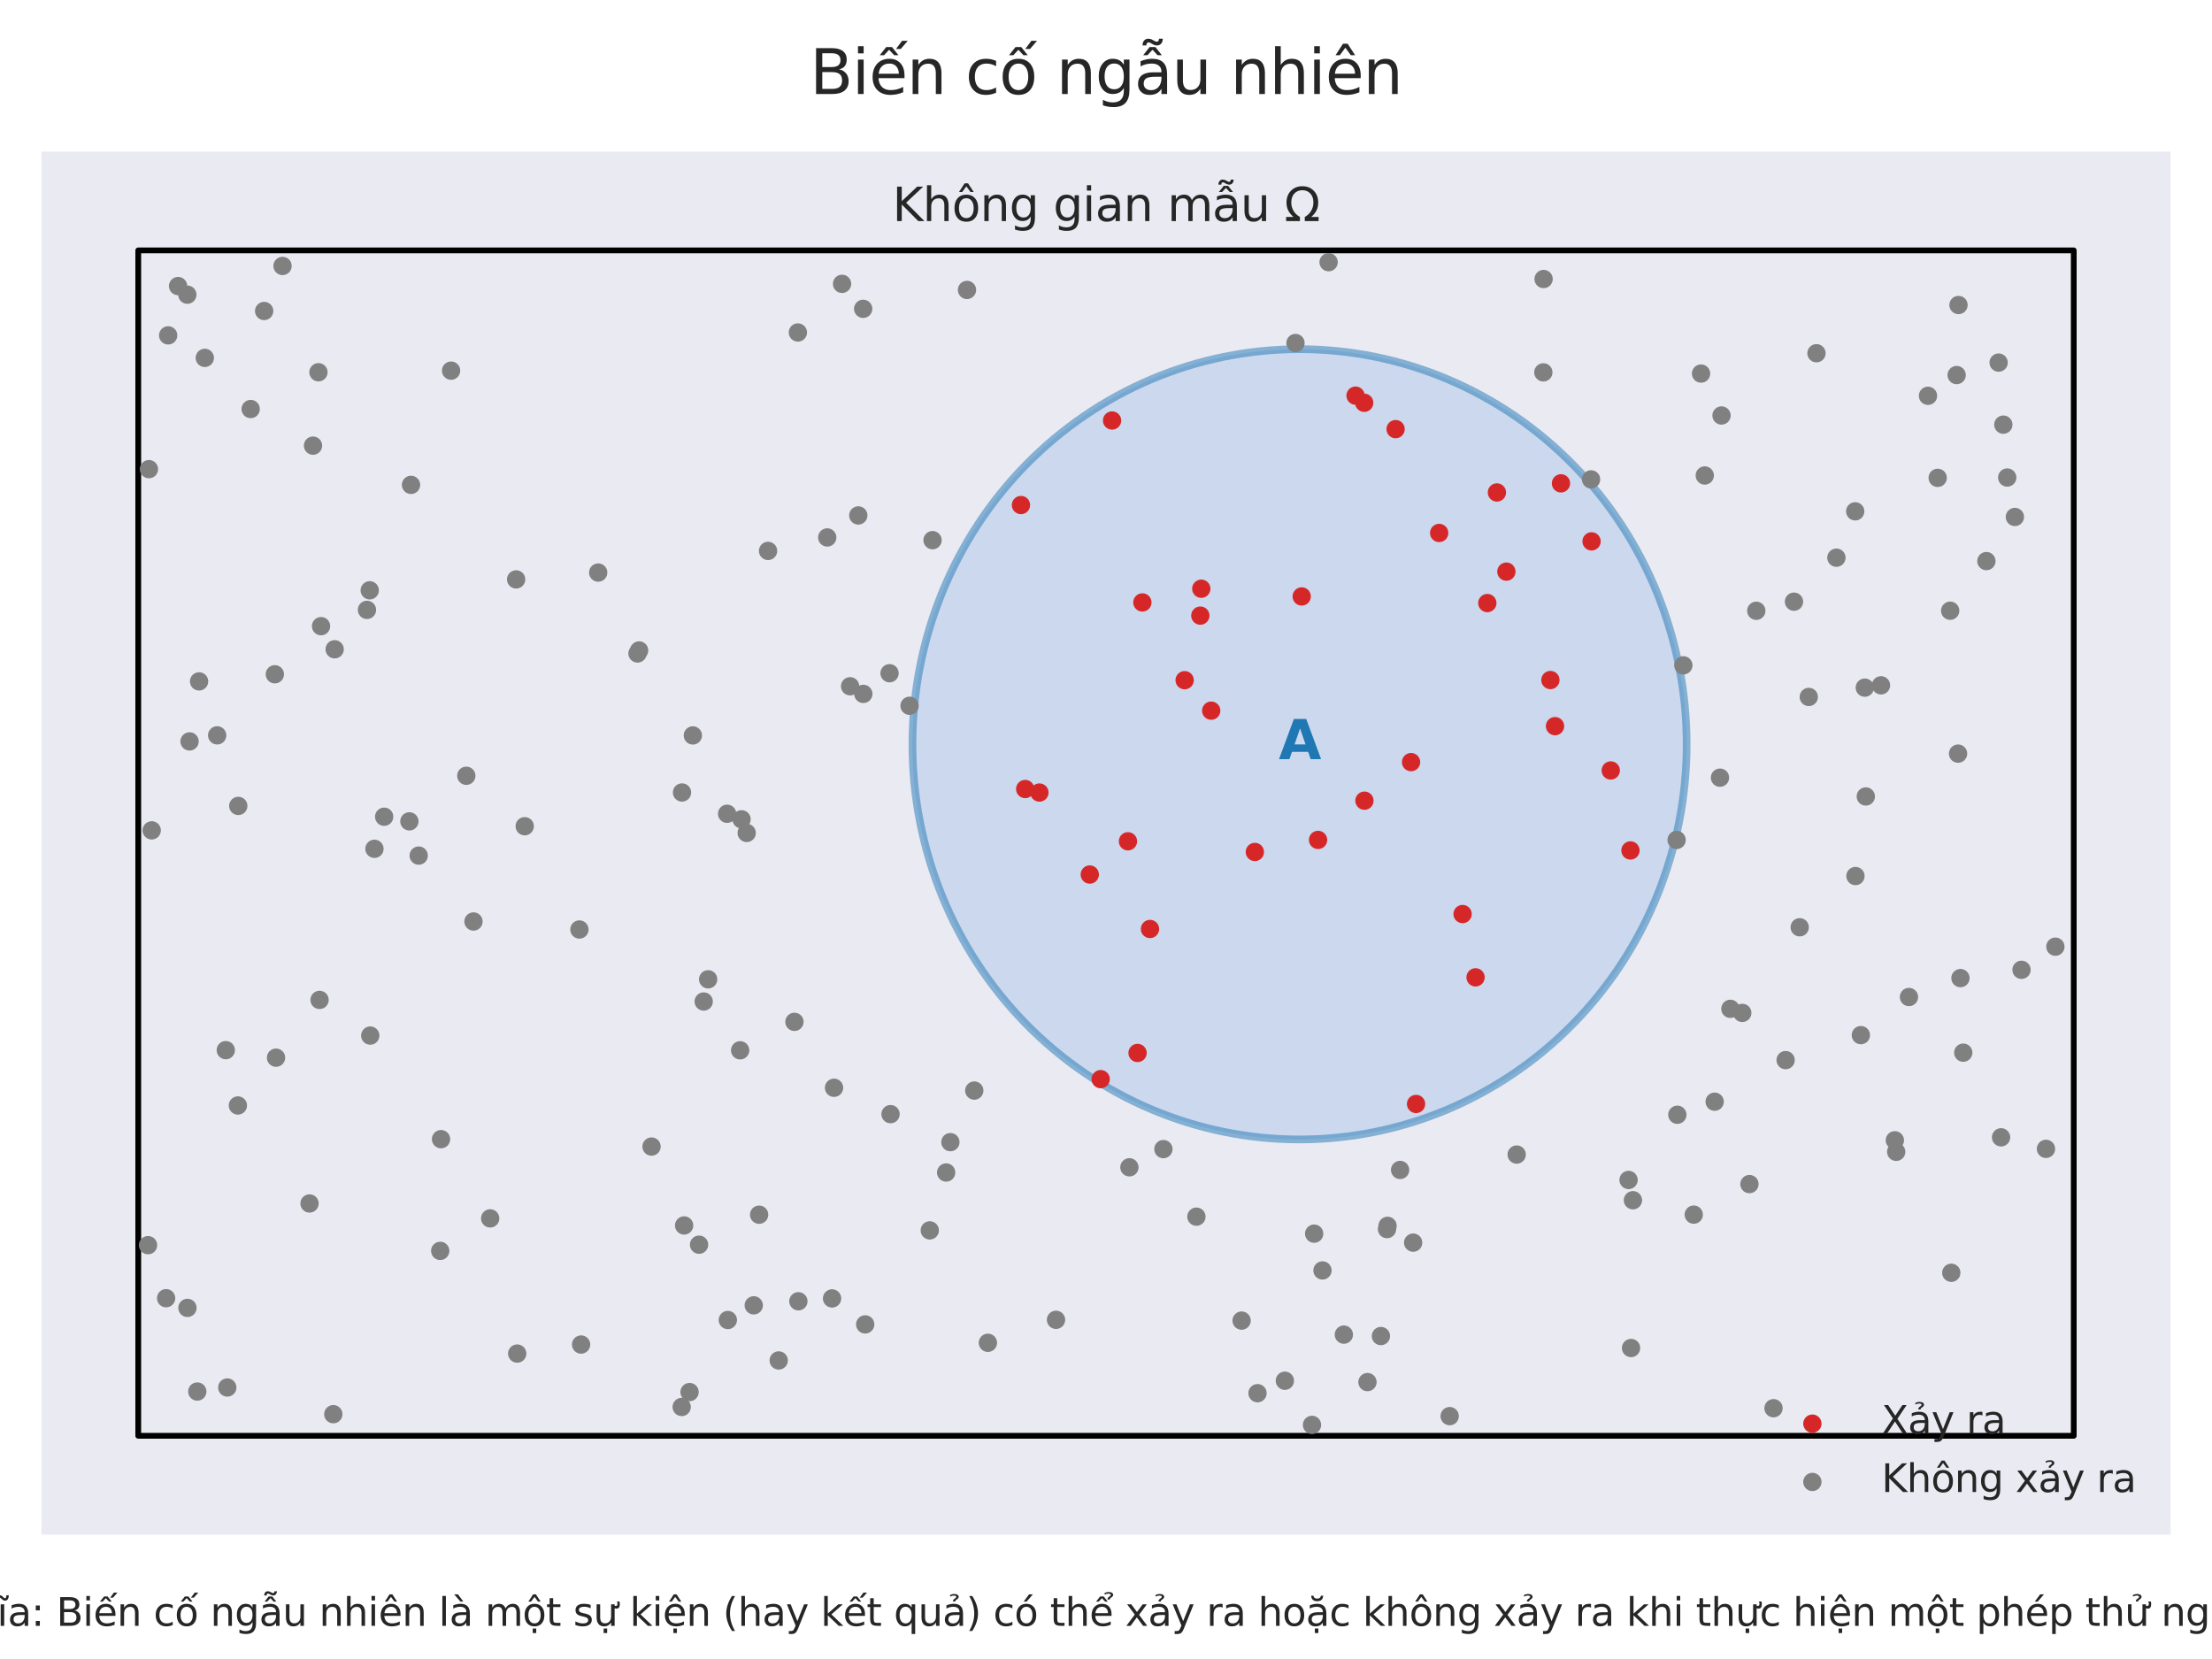 <?xml version="1.0" encoding="utf-8" standalone="no"?>
<!DOCTYPE svg PUBLIC "-//W3C//DTD SVG 1.1//EN"
  "http://www.w3.org/Graphics/SVG/1.1/DTD/svg11.dtd">
<svg xmlns:xlink="http://www.w3.org/1999/xlink" width="576pt" height="432pt" viewBox="0 0 576 432" xmlns="http://www.w3.org/2000/svg" version="1.1">
 <defs>
  <style type="text/css">*{stroke-linejoin: round; stroke-linecap: butt}</style>
 </defs>
 <g id="figure_1">
  <g id="patch_1">
   <path d="M 0 432 
L 576 432 
L 576 0 
L 0 0 
z
" style="fill: #ffffff"/>
  </g>
  <g id="axes_1">
   <g id="patch_2">
    <path d="M 10.8 399.6 
L 565.2 399.6 
L 565.2 39.48 
L 10.8 39.48 
z
" style="fill: #eaeaf2"/>
   </g>
   <g id="matplotlib.axis_1"/>
   <g id="matplotlib.axis_2"/>
   <g id="patch_3">
    <path d="M 36 373.877 
L 540 373.877 
L 540 65.203 
L 36 65.203 
L 36 373.877 
z
" clip-path="url(#pedfae7d4e0)" style="fill: none; stroke: #000000; stroke-width: 1.5; stroke-linejoin: miter"/>
   </g>
   <g id="patch_4">
    <path d="M 338.4 296.709 
C 365.132 296.709 390.774 285.867 409.676 266.572 
C 428.579 247.277 439.2 221.104 439.2 193.817 
C 439.2 166.53 428.579 140.357 409.676 121.062 
C 390.774 101.767 365.132 90.926 338.4 90.926 
C 311.668 90.926 286.026 101.767 267.124 121.062 
C 248.221 140.357 237.6 166.53 237.6 193.817 
C 237.6 221.104 248.221 247.277 267.124 266.572 
C 286.026 285.867 311.668 296.709 338.4 296.709 
z
" clip-path="url(#pedfae7d4e0)" style="fill: #aec7e8; opacity: 0.5; stroke: #1f77b4; stroke-width: 2; stroke-linejoin: miter"/>
   </g>
   <g id="PathCollection_1">
    <defs>
     <path id="m1810b2aa91" d="M 0 2.236 
C 0.593 2.236 1.162 2 1.581 1.581 
C 2 1.162 2.236 0.593 2.236 0 
C 2.236 -0.593 2 -1.162 1.581 -1.581 
C 1.162 -2 0.593 -2.236 0 -2.236 
C -0.593 -2.236 -1.162 -2 -1.581 -1.581 
C -2 -1.162 -2.236 -0.593 -2.236 0 
C -2.236 0.593 -2 1.162 -1.581 1.581 
C -1.162 2 -0.593 2.236 0 2.236 
z
" style="stroke: #d62728; stroke-width: 0.3"/>
    </defs>
    <g clip-path="url(#pedfae7d4e0)">
     <use xlink:href="#m1810b2aa91" x="404.925" y="189.087" style="fill: #d62728; stroke: #d62728; stroke-width: 0.3"/>
     <use xlink:href="#m1810b2aa91" x="338.962" y="155.313" style="fill: #d62728; stroke: #d62728; stroke-width: 0.3"/>
     <use xlink:href="#m1810b2aa91" x="265.859" y="131.514" style="fill: #d62728; stroke: #d62728; stroke-width: 0.3"/>
     <use xlink:href="#m1810b2aa91" x="380.853" y="238.013" style="fill: #d62728; stroke: #d62728; stroke-width: 0.3"/>
     <use xlink:href="#m1810b2aa91" x="392.256" y="148.851" style="fill: #d62728; stroke: #d62728; stroke-width: 0.3"/>
     <use xlink:href="#m1810b2aa91" x="403.722" y="177.08" style="fill: #d62728; stroke: #d62728; stroke-width: 0.3"/>
     <use xlink:href="#m1810b2aa91" x="419.436" y="200.625" style="fill: #d62728; stroke: #d62728; stroke-width: 0.3"/>
     <use xlink:href="#m1810b2aa91" x="424.567" y="221.455" style="fill: #d62728; stroke: #d62728; stroke-width: 0.3"/>
     <use xlink:href="#m1810b2aa91" x="299.457" y="241.906" style="fill: #d62728; stroke: #d62728; stroke-width: 0.3"/>
     <use xlink:href="#m1810b2aa91" x="355.235" y="104.88" style="fill: #d62728; stroke: #d62728; stroke-width: 0.3"/>
     <use xlink:href="#m1810b2aa91" x="297.47" y="156.873" style="fill: #d62728; stroke: #d62728; stroke-width: 0.3"/>
     <use xlink:href="#m1810b2aa91" x="286.613" y="281.004" style="fill: #d62728; stroke: #d62728; stroke-width: 0.3"/>
     <use xlink:href="#m1810b2aa91" x="343.22" y="218.713" style="fill: #d62728; stroke: #d62728; stroke-width: 0.3"/>
     <use xlink:href="#m1810b2aa91" x="374.756" y="138.785" style="fill: #d62728; stroke: #d62728; stroke-width: 0.3"/>
     <use xlink:href="#m1810b2aa91" x="355.299" y="208.497" style="fill: #d62728; stroke: #d62728; stroke-width: 0.3"/>
     <use xlink:href="#m1810b2aa91" x="384.233" y="254.502" style="fill: #d62728; stroke: #d62728; stroke-width: 0.3"/>
     <use xlink:href="#m1810b2aa91" x="312.562" y="160.307" style="fill: #d62728; stroke: #d62728; stroke-width: 0.3"/>
     <use xlink:href="#m1810b2aa91" x="363.415" y="111.744" style="fill: #d62728; stroke: #d62728; stroke-width: 0.3"/>
     <use xlink:href="#m1810b2aa91" x="367.437" y="198.455" style="fill: #d62728; stroke: #d62728; stroke-width: 0.3"/>
     <use xlink:href="#m1810b2aa91" x="326.76" y="221.85" style="fill: #d62728; stroke: #d62728; stroke-width: 0.3"/>
     <use xlink:href="#m1810b2aa91" x="387.296" y="157.038" style="fill: #d62728; stroke: #d62728; stroke-width: 0.3"/>
     <use xlink:href="#m1810b2aa91" x="293.717" y="219.072" style="fill: #d62728; stroke: #d62728; stroke-width: 0.3"/>
     <use xlink:href="#m1810b2aa91" x="389.791" y="128.236" style="fill: #d62728; stroke: #d62728; stroke-width: 0.3"/>
     <use xlink:href="#m1810b2aa91" x="270.661" y="206.377" style="fill: #d62728; stroke: #d62728; stroke-width: 0.3"/>
     <use xlink:href="#m1810b2aa91" x="308.48" y="177.119" style="fill: #d62728; stroke: #d62728; stroke-width: 0.3"/>
     <use xlink:href="#m1810b2aa91" x="296.215" y="274.189" style="fill: #d62728; stroke: #d62728; stroke-width: 0.3"/>
     <use xlink:href="#m1810b2aa91" x="312.81" y="153.3" style="fill: #d62728; stroke: #d62728; stroke-width: 0.3"/>
     <use xlink:href="#m1810b2aa91" x="368.739" y="287.469" style="fill: #d62728; stroke: #d62728; stroke-width: 0.3"/>
     <use xlink:href="#m1810b2aa91" x="315.394" y="185.055" style="fill: #d62728; stroke: #d62728; stroke-width: 0.3"/>
     <use xlink:href="#m1810b2aa91" x="283.774" y="227.729" style="fill: #d62728; stroke: #d62728; stroke-width: 0.3"/>
     <use xlink:href="#m1810b2aa91" x="289.581" y="109.501" style="fill: #d62728; stroke: #d62728; stroke-width: 0.3"/>
     <use xlink:href="#m1810b2aa91" x="266.959" y="205.459" style="fill: #d62728; stroke: #d62728; stroke-width: 0.3"/>
     <use xlink:href="#m1810b2aa91" x="352.987" y="103.024" style="fill: #d62728; stroke: #d62728; stroke-width: 0.3"/>
     <use xlink:href="#m1810b2aa91" x="406.476" y="125.863" style="fill: #d62728; stroke: #d62728; stroke-width: 0.3"/>
     <use xlink:href="#m1810b2aa91" x="414.439" y="140.969" style="fill: #d62728; stroke: #d62728; stroke-width: 0.3"/>
    </g>
   </g>
   <g id="PathCollection_2">
    <defs>
     <path id="m3982105c3a" d="M 0 2.236 
C 0.593 2.236 1.162 2 1.581 1.581 
C 2 1.162 2.236 0.593 2.236 0 
C 2.236 -0.593 2 -1.162 1.581 -1.581 
C 1.162 -2 0.593 -2.236 0 -2.236 
C -0.593 -2.236 -1.162 -2 -1.581 -1.581 
C -2 -1.162 -2.236 -0.593 -2.236 0 
C -2.236 0.593 -2 1.162 -1.581 1.581 
C -1.162 2 -0.593 2.236 0 2.236 
z
" style="stroke: #808080; stroke-width: 0.3"/>
    </defs>
    <g clip-path="url(#pedfae7d4e0)">
     <use xlink:href="#m3982105c3a" x="224.768" y="80.416" style="fill: #808080; stroke: #808080; stroke-width: 0.3"/>
     <use xlink:href="#m3982105c3a" x="114.633" y="325.726" style="fill: #808080; stroke: #808080; stroke-width: 0.3"/>
     <use xlink:href="#m3982105c3a" x="65.274" y="106.511" style="fill: #808080; stroke: #808080; stroke-width: 0.3"/>
     <use xlink:href="#m3982105c3a" x="46.375" y="74.491" style="fill: #808080; stroke: #808080; stroke-width: 0.3"/>
     <use xlink:href="#m3982105c3a" x="455.551" y="308.334" style="fill: #808080; stroke: #808080; stroke-width: 0.3"/>
     <use xlink:href="#m3982105c3a" x="127.64" y="317.265" style="fill: #808080; stroke: #808080; stroke-width: 0.3"/>
     <use xlink:href="#m3982105c3a" x="189.338" y="211.898" style="fill: #808080; stroke: #808080; stroke-width: 0.3"/>
     <use xlink:href="#m3982105c3a" x="253.7" y="283.982" style="fill: #808080; stroke: #808080; stroke-width: 0.3"/>
     <use xlink:href="#m3982105c3a" x="344.374" y="330.819" style="fill: #808080; stroke: #808080; stroke-width: 0.3"/>
     <use xlink:href="#m3982105c3a" x="183.241" y="260.791" style="fill: #808080; stroke: #808080; stroke-width: 0.3"/>
     <use xlink:href="#m3982105c3a" x="136.636" y="215.146" style="fill: #808080; stroke: #808080; stroke-width: 0.3"/>
     <use xlink:href="#m3982105c3a" x="334.577" y="359.539" style="fill: #808080; stroke: #808080; stroke-width: 0.3"/>
     <use xlink:href="#m3982105c3a" x="342.203" y="321.241" style="fill: #808080; stroke: #808080; stroke-width: 0.3"/>
     <use xlink:href="#m3982105c3a" x="68.786" y="80.981" style="fill: #808080; stroke: #808080; stroke-width: 0.3"/>
     <use xlink:href="#m3982105c3a" x="522.679" y="124.346" style="fill: #808080; stroke: #808080; stroke-width: 0.3"/>
     <use xlink:href="#m3982105c3a" x="189.525" y="343.728" style="fill: #808080; stroke: #808080; stroke-width: 0.3"/>
     <use xlink:href="#m3982105c3a" x="97.507" y="221.029" style="fill: #808080; stroke: #808080; stroke-width: 0.3"/>
     <use xlink:href="#m3982105c3a" x="53.332" y="93.193" style="fill: #808080; stroke: #808080; stroke-width: 0.3"/>
     <use xlink:href="#m3982105c3a" x="166.425" y="169.374" style="fill: #808080; stroke: #808080; stroke-width: 0.3"/>
     <use xlink:href="#m3982105c3a" x="193.102" y="213.346" style="fill: #808080; stroke: #808080; stroke-width: 0.3"/>
     <use xlink:href="#m3982105c3a" x="311.542" y="316.817" style="fill: #808080; stroke: #808080; stroke-width: 0.3"/>
     <use xlink:href="#m3982105c3a" x="524.671" y="134.614" style="fill: #808080; stroke: #808080; stroke-width: 0.3"/>
     <use xlink:href="#m3982105c3a" x="509.507" y="97.667" style="fill: #808080; stroke: #808080; stroke-width: 0.3"/>
     <use xlink:href="#m3982105c3a" x="337.342" y="89.318" style="fill: #808080; stroke: #808080; stroke-width: 0.3"/>
     <use xlink:href="#m3982105c3a" x="80.6" y="313.382" style="fill: #808080; stroke: #808080; stroke-width: 0.3"/>
     <use xlink:href="#m3982105c3a" x="58.795" y="273.456" style="fill: #808080; stroke: #808080; stroke-width: 0.3"/>
     <use xlink:href="#m3982105c3a" x="231.893" y="290.119" style="fill: #808080; stroke: #808080; stroke-width: 0.3"/>
     <use xlink:href="#m3982105c3a" x="453.684" y="263.757" style="fill: #808080; stroke: #808080; stroke-width: 0.3"/>
     <use xlink:href="#m3982105c3a" x="177.591" y="206.361" style="fill: #808080; stroke: #808080; stroke-width: 0.3"/>
     <use xlink:href="#m3982105c3a" x="107.026" y="126.26" style="fill: #808080; stroke: #808080; stroke-width: 0.3"/>
     <use xlink:href="#m3982105c3a" x="73.574" y="69.251" style="fill: #808080; stroke: #808080; stroke-width: 0.3"/>
     <use xlink:href="#m3982105c3a" x="425.211" y="312.539" style="fill: #808080; stroke: #808080; stroke-width: 0.3"/>
     <use xlink:href="#m3982105c3a" x="38.783" y="122.165" style="fill: #808080; stroke: #808080; stroke-width: 0.3"/>
     <use xlink:href="#m3982105c3a" x="424.72" y="351.021" style="fill: #808080; stroke: #808080; stroke-width: 0.3"/>
     <use xlink:href="#m3982105c3a" x="216.667" y="338.111" style="fill: #808080; stroke: #808080; stroke-width: 0.3"/>
     <use xlink:href="#m3982105c3a" x="471.004" y="181.481" style="fill: #808080; stroke: #808080; stroke-width: 0.3"/>
     <use xlink:href="#m3982105c3a" x="202.773" y="354.258" style="fill: #808080; stroke: #808080; stroke-width: 0.3"/>
     <use xlink:href="#m3982105c3a" x="192.735" y="273.501" style="fill: #808080; stroke: #808080; stroke-width: 0.3"/>
     <use xlink:href="#m3982105c3a" x="483.155" y="228.117" style="fill: #808080; stroke: #808080; stroke-width: 0.3"/>
     <use xlink:href="#m3982105c3a" x="96.275" y="153.717" style="fill: #808080; stroke: #808080; stroke-width: 0.3"/>
     <use xlink:href="#m3982105c3a" x="48.811" y="340.574" style="fill: #808080; stroke: #808080; stroke-width: 0.3"/>
     <use xlink:href="#m3982105c3a" x="51.84" y="177.434" style="fill: #808080; stroke: #808080; stroke-width: 0.3"/>
     <use xlink:href="#m3982105c3a" x="194.435" y="216.894" style="fill: #808080; stroke: #808080; stroke-width: 0.3"/>
     <use xlink:href="#m3982105c3a" x="493.414" y="296.927" style="fill: #808080; stroke: #808080; stroke-width: 0.3"/>
     <use xlink:href="#m3982105c3a" x="242.833" y="140.658" style="fill: #808080; stroke: #808080; stroke-width: 0.3"/>
     <use xlink:href="#m3982105c3a" x="151.314" y="350.115" style="fill: #808080; stroke: #808080; stroke-width: 0.3"/>
     <use xlink:href="#m3982105c3a" x="182.035" y="324.112" style="fill: #808080; stroke: #808080; stroke-width: 0.3"/>
     <use xlink:href="#m3982105c3a" x="504.568" y="124.431" style="fill: #808080; stroke: #808080; stroke-width: 0.3"/>
     <use xlink:href="#m3982105c3a" x="441.051" y="316.288" style="fill: #808080; stroke: #808080; stroke-width: 0.3"/>
     <use xlink:href="#m3982105c3a" x="485.85" y="207.396" style="fill: #808080; stroke: #808080; stroke-width: 0.3"/>
     <use xlink:href="#m3982105c3a" x="442.95" y="97.277" style="fill: #808080; stroke: #808080; stroke-width: 0.3"/>
     <use xlink:href="#m3982105c3a" x="196.274" y="339.907" style="fill: #808080; stroke: #808080; stroke-width: 0.3"/>
     <use xlink:href="#m3982105c3a" x="150.879" y="242.04" style="fill: #808080; stroke: #808080; stroke-width: 0.3"/>
     <use xlink:href="#m3982105c3a" x="448.279" y="108.192" style="fill: #808080; stroke: #808080; stroke-width: 0.3"/>
     <use xlink:href="#m3982105c3a" x="39.504" y="216.223" style="fill: #808080; stroke: #808080; stroke-width: 0.3"/>
     <use xlink:href="#m3982105c3a" x="246.375" y="305.318" style="fill: #808080; stroke: #808080; stroke-width: 0.3"/>
     <use xlink:href="#m3982105c3a" x="96.412" y="269.664" style="fill: #808080; stroke: #808080; stroke-width: 0.3"/>
     <use xlink:href="#m3982105c3a" x="511.226" y="274.113" style="fill: #808080; stroke: #808080; stroke-width: 0.3"/>
     <use xlink:href="#m3982105c3a" x="219.269" y="73.913" style="fill: #808080; stroke: #808080; stroke-width: 0.3"/>
     <use xlink:href="#m3982105c3a" x="521.073" y="296.158" style="fill: #808080; stroke: #808080; stroke-width: 0.3"/>
     <use xlink:href="#m3982105c3a" x="179.56" y="362.491" style="fill: #808080; stroke: #808080; stroke-width: 0.3"/>
     <use xlink:href="#m3982105c3a" x="61.945" y="287.866" style="fill: #808080; stroke: #808080; stroke-width: 0.3"/>
     <use xlink:href="#m3982105c3a" x="493.766" y="299.931" style="fill: #808080; stroke: #808080; stroke-width: 0.3"/>
     <use xlink:href="#m3982105c3a" x="109.027" y="222.796" style="fill: #808080; stroke: #808080; stroke-width: 0.3"/>
     <use xlink:href="#m3982105c3a" x="532.768" y="299.161" style="fill: #808080; stroke: #808080; stroke-width: 0.3"/>
     <use xlink:href="#m3982105c3a" x="155.769" y="149.095" style="fill: #808080; stroke: #808080; stroke-width: 0.3"/>
     <use xlink:href="#m3982105c3a" x="221.363" y="178.701" style="fill: #808080; stroke: #808080; stroke-width: 0.3"/>
     <use xlink:href="#m3982105c3a" x="81.506" y="116.041" style="fill: #808080; stroke: #808080; stroke-width: 0.3"/>
     <use xlink:href="#m3982105c3a" x="197.673" y="316.304" style="fill: #808080; stroke: #808080; stroke-width: 0.3"/>
     <use xlink:href="#m3982105c3a" x="56.551" y="191.484" style="fill: #808080; stroke: #808080; stroke-width: 0.3"/>
     <use xlink:href="#m3982105c3a" x="377.492" y="368.757" style="fill: #808080; stroke: #808080; stroke-width: 0.3"/>
     <use xlink:href="#m3982105c3a" x="294.095" y="303.964" style="fill: #808080; stroke: #808080; stroke-width: 0.3"/>
     <use xlink:href="#m3982105c3a" x="361.167" y="320.055" style="fill: #808080; stroke: #808080; stroke-width: 0.3"/>
     <use xlink:href="#m3982105c3a" x="508.112" y="331.428" style="fill: #808080; stroke: #808080; stroke-width: 0.3"/>
     <use xlink:href="#m3982105c3a" x="207.897" y="338.851" style="fill: #808080; stroke: #808080; stroke-width: 0.3"/>
     <use xlink:href="#m3982105c3a" x="502.046" y="103.065" style="fill: #808080; stroke: #808080; stroke-width: 0.3"/>
     <use xlink:href="#m3982105c3a" x="166.003" y="170.157" style="fill: #808080; stroke: #808080; stroke-width: 0.3"/>
     <use xlink:href="#m3982105c3a" x="447.88" y="202.501" style="fill: #808080; stroke: #808080; stroke-width: 0.3"/>
     <use xlink:href="#m3982105c3a" x="302.944" y="299.224" style="fill: #808080; stroke: #808080; stroke-width: 0.3"/>
     <use xlink:href="#m3982105c3a" x="82.924" y="96.93" style="fill: #808080; stroke: #808080; stroke-width: 0.3"/>
     <use xlink:href="#m3982105c3a" x="489.811" y="178.455" style="fill: #808080; stroke: #808080; stroke-width: 0.3"/>
     <use xlink:href="#m3982105c3a" x="206.871" y="266.085" style="fill: #808080; stroke: #808080; stroke-width: 0.3"/>
     <use xlink:href="#m3982105c3a" x="401.882" y="96.962" style="fill: #808080; stroke: #808080; stroke-width: 0.3"/>
     <use xlink:href="#m3982105c3a" x="483.092" y="133.15" style="fill: #808080; stroke: #808080; stroke-width: 0.3"/>
     <use xlink:href="#m3982105c3a" x="359.584" y="347.905" style="fill: #808080; stroke: #808080; stroke-width: 0.3"/>
     <use xlink:href="#m3982105c3a" x="117.461" y="96.517" style="fill: #808080; stroke: #808080; stroke-width: 0.3"/>
     <use xlink:href="#m3982105c3a" x="341.64" y="371.038" style="fill: #808080; stroke: #808080; stroke-width: 0.3"/>
     <use xlink:href="#m3982105c3a" x="87.142" y="169.071" style="fill: #808080; stroke: #808080; stroke-width: 0.3"/>
     <use xlink:href="#m3982105c3a" x="38.551" y="324.24" style="fill: #808080; stroke: #808080; stroke-width: 0.3"/>
     <use xlink:href="#m3982105c3a" x="364.588" y="304.651" style="fill: #808080; stroke: #808080; stroke-width: 0.3"/>
     <use xlink:href="#m3982105c3a" x="394.938" y="300.644" style="fill: #808080; stroke: #808080; stroke-width: 0.3"/>
     <use xlink:href="#m3982105c3a" x="200.001" y="143.454" style="fill: #808080; stroke: #808080; stroke-width: 0.3"/>
     <use xlink:href="#m3982105c3a" x="83.212" y="260.373" style="fill: #808080; stroke: #808080; stroke-width: 0.3"/>
     <use xlink:href="#m3982105c3a" x="169.662" y="298.564" style="fill: #808080; stroke: #808080; stroke-width: 0.3"/>
     <use xlink:href="#m3982105c3a" x="526.397" y="252.538" style="fill: #808080; stroke: #808080; stroke-width: 0.3"/>
     <use xlink:href="#m3982105c3a" x="485.591" y="179.061" style="fill: #808080; stroke: #808080; stroke-width: 0.3"/>
     <use xlink:href="#m3982105c3a" x="436.585" y="218.726" style="fill: #808080; stroke: #808080; stroke-width: 0.3"/>
     <use xlink:href="#m3982105c3a" x="134.402" y="150.875" style="fill: #808080; stroke: #808080; stroke-width: 0.3"/>
     <use xlink:href="#m3982105c3a" x="177.509" y="366.371" style="fill: #808080; stroke: #808080; stroke-width: 0.3"/>
     <use xlink:href="#m3982105c3a" x="361.318" y="319.208" style="fill: #808080; stroke: #808080; stroke-width: 0.3"/>
     <use xlink:href="#m3982105c3a" x="509.991" y="79.424" style="fill: #808080; stroke: #808080; stroke-width: 0.3"/>
     <use xlink:href="#m3982105c3a" x="497.092" y="259.619" style="fill: #808080; stroke: #808080; stroke-width: 0.3"/>
     <use xlink:href="#m3982105c3a" x="43.79" y="87.329" style="fill: #808080; stroke: #808080; stroke-width: 0.3"/>
     <use xlink:href="#m3982105c3a" x="251.805" y="75.496" style="fill: #808080; stroke: #808080; stroke-width: 0.3"/>
     <use xlink:href="#m3982105c3a" x="521.664" y="110.575" style="fill: #808080; stroke: #808080; stroke-width: 0.3"/>
     <use xlink:href="#m3982105c3a" x="184.402" y="255.007" style="fill: #808080; stroke: #808080; stroke-width: 0.3"/>
     <use xlink:href="#m3982105c3a" x="464.973" y="276.051" style="fill: #808080; stroke: #808080; stroke-width: 0.3"/>
     <use xlink:href="#m3982105c3a" x="121.424" y="202.007" style="fill: #808080; stroke: #808080; stroke-width: 0.3"/>
     <use xlink:href="#m3982105c3a" x="507.822" y="159.031" style="fill: #808080; stroke: #808080; stroke-width: 0.3"/>
     <use xlink:href="#m3982105c3a" x="323.311" y="343.881" style="fill: #808080; stroke: #808080; stroke-width: 0.3"/>
     <use xlink:href="#m3982105c3a" x="345.964" y="68.273" style="fill: #808080; stroke: #808080; stroke-width: 0.3"/>
     <use xlink:href="#m3982105c3a" x="106.602" y="213.882" style="fill: #808080; stroke: #808080; stroke-width: 0.3"/>
     <use xlink:href="#m3982105c3a" x="478.196" y="145.221" style="fill: #808080; stroke: #808080; stroke-width: 0.3"/>
     <use xlink:href="#m3982105c3a" x="217.184" y="283.253" style="fill: #808080; stroke: #808080; stroke-width: 0.3"/>
     <use xlink:href="#m3982105c3a" x="443.918" y="123.816" style="fill: #808080; stroke: #808080; stroke-width: 0.3"/>
     <use xlink:href="#m3982105c3a" x="473.004" y="91.983" style="fill: #808080; stroke: #808080; stroke-width: 0.3"/>
     <use xlink:href="#m3982105c3a" x="438.341" y="173.25" style="fill: #808080; stroke: #808080; stroke-width: 0.3"/>
     <use xlink:href="#m3982105c3a" x="484.563" y="269.547" style="fill: #808080; stroke: #808080; stroke-width: 0.3"/>
     <use xlink:href="#m3982105c3a" x="225.294" y="344.867" style="fill: #808080; stroke: #808080; stroke-width: 0.3"/>
     <use xlink:href="#m3982105c3a" x="327.453" y="362.783" style="fill: #808080; stroke: #808080; stroke-width: 0.3"/>
     <use xlink:href="#m3982105c3a" x="180.417" y="191.502" style="fill: #808080; stroke: #808080; stroke-width: 0.3"/>
     <use xlink:href="#m3982105c3a" x="51.372" y="362.349" style="fill: #808080; stroke: #808080; stroke-width: 0.3"/>
     <use xlink:href="#m3982105c3a" x="450.591" y="262.696" style="fill: #808080; stroke: #808080; stroke-width: 0.3"/>
     <use xlink:href="#m3982105c3a" x="100.038" y="212.674" style="fill: #808080; stroke: #808080; stroke-width: 0.3"/>
     <use xlink:href="#m3982105c3a" x="424.077" y="307.259" style="fill: #808080; stroke: #808080; stroke-width: 0.3"/>
     <use xlink:href="#m3982105c3a" x="349.937" y="347.533" style="fill: #808080; stroke: #808080; stroke-width: 0.3"/>
     <use xlink:href="#m3982105c3a" x="62.048" y="209.862" style="fill: #808080; stroke: #808080; stroke-width: 0.3"/>
     <use xlink:href="#m3982105c3a" x="401.95" y="72.657" style="fill: #808080; stroke: #808080; stroke-width: 0.3"/>
     <use xlink:href="#m3982105c3a" x="436.774" y="290.278" style="fill: #808080; stroke: #808080; stroke-width: 0.3"/>
     <use xlink:href="#m3982105c3a" x="257.242" y="349.66" style="fill: #808080; stroke: #808080; stroke-width: 0.3"/>
     <use xlink:href="#m3982105c3a" x="48.777" y="76.732" style="fill: #808080; stroke: #808080; stroke-width: 0.3"/>
     <use xlink:href="#m3982105c3a" x="457.334" y="159.048" style="fill: #808080; stroke: #808080; stroke-width: 0.3"/>
     <use xlink:href="#m3982105c3a" x="242.112" y="320.386" style="fill: #808080; stroke: #808080; stroke-width: 0.3"/>
     <use xlink:href="#m3982105c3a" x="114.844" y="296.634" style="fill: #808080; stroke: #808080; stroke-width: 0.3"/>
     <use xlink:href="#m3982105c3a" x="517.252" y="146.107" style="fill: #808080; stroke: #808080; stroke-width: 0.3"/>
     <use xlink:href="#m3982105c3a" x="247.478" y="297.409" style="fill: #808080; stroke: #808080; stroke-width: 0.3"/>
     <use xlink:href="#m3982105c3a" x="215.41" y="139.95" style="fill: #808080; stroke: #808080; stroke-width: 0.3"/>
     <use xlink:href="#m3982105c3a" x="43.254" y="338.049" style="fill: #808080; stroke: #808080; stroke-width: 0.3"/>
     <use xlink:href="#m3982105c3a" x="59.185" y="361.305" style="fill: #808080; stroke: #808080; stroke-width: 0.3"/>
     <use xlink:href="#m3982105c3a" x="467.152" y="156.676" style="fill: #808080; stroke: #808080; stroke-width: 0.3"/>
     <use xlink:href="#m3982105c3a" x="274.984" y="343.678" style="fill: #808080; stroke: #808080; stroke-width: 0.3"/>
     <use xlink:href="#m3982105c3a" x="123.294" y="239.958" style="fill: #808080; stroke: #808080; stroke-width: 0.3"/>
     <use xlink:href="#m3982105c3a" x="236.846" y="183.78" style="fill: #808080; stroke: #808080; stroke-width: 0.3"/>
     <use xlink:href="#m3982105c3a" x="356.087" y="359.893" style="fill: #808080; stroke: #808080; stroke-width: 0.3"/>
     <use xlink:href="#m3982105c3a" x="224.805" y="180.69" style="fill: #808080; stroke: #808080; stroke-width: 0.3"/>
     <use xlink:href="#m3982105c3a" x="367.982" y="323.583" style="fill: #808080; stroke: #808080; stroke-width: 0.3"/>
     <use xlink:href="#m3982105c3a" x="71.567" y="175.579" style="fill: #808080; stroke: #808080; stroke-width: 0.3"/>
     <use xlink:href="#m3982105c3a" x="49.362" y="193.063" style="fill: #808080; stroke: #808080; stroke-width: 0.3"/>
     <use xlink:href="#m3982105c3a" x="509.876" y="196.243" style="fill: #808080; stroke: #808080; stroke-width: 0.3"/>
     <use xlink:href="#m3982105c3a" x="231.638" y="175.311" style="fill: #808080; stroke: #808080; stroke-width: 0.3"/>
     <use xlink:href="#m3982105c3a" x="510.498" y="254.697" style="fill: #808080; stroke: #808080; stroke-width: 0.3"/>
     <use xlink:href="#m3982105c3a" x="520.44" y="94.419" style="fill: #808080; stroke: #808080; stroke-width: 0.3"/>
     <use xlink:href="#m3982105c3a" x="134.679" y="352.467" style="fill: #808080; stroke: #808080; stroke-width: 0.3"/>
     <use xlink:href="#m3982105c3a" x="86.792" y="368.253" style="fill: #808080; stroke: #808080; stroke-width: 0.3"/>
     <use xlink:href="#m3982105c3a" x="83.599" y="163.051" style="fill: #808080; stroke: #808080; stroke-width: 0.3"/>
     <use xlink:href="#m3982105c3a" x="71.879" y="275.418" style="fill: #808080; stroke: #808080; stroke-width: 0.3"/>
     <use xlink:href="#m3982105c3a" x="461.817" y="366.694" style="fill: #808080; stroke: #808080; stroke-width: 0.3"/>
     <use xlink:href="#m3982105c3a" x="446.492" y="286.876" style="fill: #808080; stroke: #808080; stroke-width: 0.3"/>
     <use xlink:href="#m3982105c3a" x="95.555" y="158.812" style="fill: #808080; stroke: #808080; stroke-width: 0.3"/>
     <use xlink:href="#m3982105c3a" x="178.145" y="319.106" style="fill: #808080; stroke: #808080; stroke-width: 0.3"/>
     <use xlink:href="#m3982105c3a" x="414.31" y="124.828" style="fill: #808080; stroke: #808080; stroke-width: 0.3"/>
     <use xlink:href="#m3982105c3a" x="535.215" y="246.513" style="fill: #808080; stroke: #808080; stroke-width: 0.3"/>
     <use xlink:href="#m3982105c3a" x="223.497" y="134.218" style="fill: #808080; stroke: #808080; stroke-width: 0.3"/>
     <use xlink:href="#m3982105c3a" x="207.765" y="86.576" style="fill: #808080; stroke: #808080; stroke-width: 0.3"/>
     <use xlink:href="#m3982105c3a" x="468.64" y="241.458" style="fill: #808080; stroke: #808080; stroke-width: 0.3"/>
    </g>
   </g>
   <g id="patch_5">
    <path d="M 10.8 399.6 
L 10.8 39.48 
" style="fill: none"/>
   </g>
   <g id="patch_6">
    <path d="M 565.2 399.6 
L 565.2 39.48 
" style="fill: none"/>
   </g>
   <g id="patch_7">
    <path d="M 10.8 399.6 
L 565.2 399.6 
" style="fill: none"/>
   </g>
   <g id="patch_8">
    <path d="M 10.8 39.48 
L 565.2 39.48 
" style="fill: none"/>
   </g>
   <g id="text_1">
    <!-- Không gian mẫu Ω -->
    <g style="fill: #262626" transform="translate(232.395 57.563) scale(0.12 -0.12)">
     <defs>
      <path id="DejaVuSans-4b" d="M 628 4666 
L 1259 4666 
L 1259 2694 
L 3353 4666 
L 4166 4666 
L 1850 2491 
L 4331 0 
L 3500 0 
L 1259 2247 
L 1259 0 
L 628 0 
L 628 4666 
z
" transform="scale(0.016)"/>
      <path id="DejaVuSans-68" d="M 3513 2113 
L 3513 0 
L 2938 0 
L 2938 2094 
Q 2938 2591 2744 2837 
Q 2550 3084 2163 3084 
Q 1697 3084 1428 2787 
Q 1159 2491 1159 1978 
L 1159 0 
L 581 0 
L 581 4863 
L 1159 4863 
L 1159 2956 
Q 1366 3272 1645 3428 
Q 1925 3584 2291 3584 
Q 2894 3584 3203 3211 
Q 3513 2838 3513 2113 
z
" transform="scale(0.016)"/>
      <path id="DejaVuSans-f4" d="M 1959 3097 
Q 1497 3097 1228 2736 
Q 959 2375 959 1747 
Q 959 1119 1226 758 
Q 1494 397 1959 397 
Q 2419 397 2687 759 
Q 2956 1122 2956 1747 
Q 2956 2369 2687 2733 
Q 2419 3097 1959 3097 
z
M 1959 3584 
Q 2709 3584 3137 3096 
Q 3566 2609 3566 1747 
Q 3566 888 3137 398 
Q 2709 -91 1959 -91 
Q 1206 -91 779 398 
Q 353 888 353 1747 
Q 353 2609 779 3096 
Q 1206 3584 1959 3584 
z
M 1729 5119 
L 2191 5119 
L 2957 3944 
L 2523 3944 
L 1960 4709 
L 1398 3944 
L 963 3944 
L 1729 5119 
z
" transform="scale(0.016)"/>
      <path id="DejaVuSans-6e" d="M 3513 2113 
L 3513 0 
L 2938 0 
L 2938 2094 
Q 2938 2591 2744 2837 
Q 2550 3084 2163 3084 
Q 1697 3084 1428 2787 
Q 1159 2491 1159 1978 
L 1159 0 
L 581 0 
L 581 3500 
L 1159 3500 
L 1159 2956 
Q 1366 3272 1645 3428 
Q 1925 3584 2291 3584 
Q 2894 3584 3203 3211 
Q 3513 2838 3513 2113 
z
" transform="scale(0.016)"/>
      <path id="DejaVuSans-67" d="M 2906 1791 
Q 2906 2416 2648 2759 
Q 2391 3103 1925 3103 
Q 1463 3103 1205 2759 
Q 947 2416 947 1791 
Q 947 1169 1205 825 
Q 1463 481 1925 481 
Q 2391 481 2648 825 
Q 2906 1169 2906 1791 
z
M 3481 434 
Q 3481 -459 3084 -895 
Q 2688 -1331 1869 -1331 
Q 1566 -1331 1297 -1286 
Q 1028 -1241 775 -1147 
L 775 -588 
Q 1028 -725 1275 -790 
Q 1522 -856 1778 -856 
Q 2344 -856 2625 -561 
Q 2906 -266 2906 331 
L 2906 616 
Q 2728 306 2450 153 
Q 2172 0 1784 0 
Q 1141 0 747 490 
Q 353 981 353 1791 
Q 353 2603 747 3093 
Q 1141 3584 1784 3584 
Q 2172 3584 2450 3431 
Q 2728 3278 2906 2969 
L 2906 3500 
L 3481 3500 
L 3481 434 
z
" transform="scale(0.016)"/>
      <path id="DejaVuSans-20" transform="scale(0.016)"/>
      <path id="DejaVuSans-69" d="M 603 3500 
L 1178 3500 
L 1178 0 
L 603 0 
L 603 3500 
z
M 603 4863 
L 1178 4863 
L 1178 4134 
L 603 4134 
L 603 4863 
z
" transform="scale(0.016)"/>
      <path id="DejaVuSans-61" d="M 2194 1759 
Q 1497 1759 1228 1600 
Q 959 1441 959 1056 
Q 959 750 1161 570 
Q 1363 391 1709 391 
Q 2188 391 2477 730 
Q 2766 1069 2766 1631 
L 2766 1759 
L 2194 1759 
z
M 3341 1997 
L 3341 0 
L 2766 0 
L 2766 531 
Q 2569 213 2275 61 
Q 1981 -91 1556 -91 
Q 1019 -91 701 211 
Q 384 513 384 1019 
Q 384 1609 779 1909 
Q 1175 2209 1959 2209 
L 2766 2209 
L 2766 2266 
Q 2766 2663 2505 2880 
Q 2244 3097 1772 3097 
Q 1472 3097 1187 3025 
Q 903 2953 641 2809 
L 641 3341 
Q 956 3463 1253 3523 
Q 1550 3584 1831 3584 
Q 2591 3584 2966 3190 
Q 3341 2797 3341 1997 
z
" transform="scale(0.016)"/>
      <path id="DejaVuSans-6d" d="M 3328 2828 
Q 3544 3216 3844 3400 
Q 4144 3584 4550 3584 
Q 5097 3584 5394 3201 
Q 5691 2819 5691 2113 
L 5691 0 
L 5113 0 
L 5113 2094 
Q 5113 2597 4934 2840 
Q 4756 3084 4391 3084 
Q 3944 3084 3684 2787 
Q 3425 2491 3425 1978 
L 3425 0 
L 2847 0 
L 2847 2094 
Q 2847 2600 2669 2842 
Q 2491 3084 2119 3084 
Q 1678 3084 1418 2786 
Q 1159 2488 1159 1978 
L 1159 0 
L 581 0 
L 581 3500 
L 1159 3500 
L 1159 2956 
Q 1356 3278 1631 3431 
Q 1906 3584 2284 3584 
Q 2666 3584 2933 3390 
Q 3200 3197 3328 2828 
z
" transform="scale(0.016)"/>
      <path id="DejaVuSans-1eab" d="M 1562 4775 
L 2150 4775 
L 2809 3944 
L 2375 3944 
L 1856 4500 
L 1337 3944 
L 903 3944 
L 1562 4775 
z
M 1860 5074 
L 1681 5177 
Q 1603 5221 1554 5238 
Q 1506 5255 1469 5255 
Q 1356 5255 1293 5177 
Q 1231 5099 1231 4959 
L 1231 4940 
L 841 4940 
Q 841 5255 1002 5439 
Q 1163 5624 1431 5624 
Q 1544 5624 1639 5599 
Q 1735 5574 1885 5490 
L 2063 5396 
Q 2135 5355 2188 5336 
Q 2241 5318 2288 5318 
Q 2388 5318 2450 5397 
Q 2513 5477 2513 5605 
L 2513 5624 
L 2903 5624 
Q 2897 5312 2736 5126 
Q 2575 4940 2313 4940 
Q 2206 4940 2114 4965 
Q 2022 4990 1860 5074 
z
M 2194 1759 
Q 1497 1759 1228 1600 
Q 959 1441 959 1056 
Q 959 750 1161 570 
Q 1363 391 1709 391 
Q 2188 391 2477 730 
Q 2766 1069 2766 1631 
L 2766 1759 
L 2194 1759 
z
M 3341 1997 
L 3341 0 
L 2766 0 
L 2766 531 
Q 2569 213 2275 61 
Q 1981 -91 1556 -91 
Q 1019 -91 701 211 
Q 384 513 384 1019 
Q 384 1609 779 1909 
Q 1175 2209 1959 2209 
L 2766 2209 
L 2766 2266 
Q 2766 2663 2505 2880 
Q 2244 3097 1772 3097 
Q 1472 3097 1187 3025 
Q 903 2953 641 2809 
L 641 3341 
Q 956 3463 1253 3523 
Q 1550 3584 1831 3584 
Q 2591 3584 2966 3190 
Q 3341 2797 3341 1997 
z
" transform="scale(0.016)"/>
      <path id="DejaVuSans-75" d="M 544 1381 
L 544 3500 
L 1119 3500 
L 1119 1403 
Q 1119 906 1312 657 
Q 1506 409 1894 409 
Q 2359 409 2629 706 
Q 2900 1003 2900 1516 
L 2900 3500 
L 3475 3500 
L 3475 0 
L 2900 0 
L 2900 538 
Q 2691 219 2414 64 
Q 2138 -91 1772 -91 
Q 1169 -91 856 284 
Q 544 659 544 1381 
z
M 1991 3584 
L 1991 3584 
z
" transform="scale(0.016)"/>
      <path id="DejaVuSans-3a9" d="M 4647 556 
L 4647 0 
L 2772 0 
L 2772 556 
Q 3325 859 3634 1378 
Q 3944 1897 3944 2528 
Q 3944 3278 3531 3731 
Q 3119 4184 2444 4184 
Q 1769 4184 1355 3729 
Q 941 3275 941 2528 
Q 941 1897 1250 1378 
Q 1563 859 2119 556 
L 2119 0 
L 244 0 
L 244 556 
L 1241 556 
Q 747 991 519 1456 
Q 294 1922 294 2497 
Q 294 3491 894 4106 
Q 1491 4722 2444 4722 
Q 3391 4722 3994 4106 
Q 4594 3494 4594 2528 
Q 4594 1922 4372 1459 
Q 4150 997 3647 556 
L 4647 556 
z
" transform="scale(0.016)"/>
     </defs>
     <use xlink:href="#DejaVuSans-4b"/>
     <use xlink:href="#DejaVuSans-68" transform="translate(65.576 0)"/>
     <use xlink:href="#DejaVuSans-f4" transform="translate(128.955 0)"/>
     <use xlink:href="#DejaVuSans-6e" transform="translate(190.137 0)"/>
     <use xlink:href="#DejaVuSans-67" transform="translate(253.516 0)"/>
     <use xlink:href="#DejaVuSans-20" transform="translate(316.992 0)"/>
     <use xlink:href="#DejaVuSans-67" transform="translate(348.779 0)"/>
     <use xlink:href="#DejaVuSans-69" transform="translate(412.256 0)"/>
     <use xlink:href="#DejaVuSans-61" transform="translate(440.039 0)"/>
     <use xlink:href="#DejaVuSans-6e" transform="translate(501.318 0)"/>
     <use xlink:href="#DejaVuSans-20" transform="translate(564.697 0)"/>
     <use xlink:href="#DejaVuSans-6d" transform="translate(596.484 0)"/>
     <use xlink:href="#DejaVuSans-1eab" transform="translate(693.896 0)"/>
     <use xlink:href="#DejaVuSans-75" transform="translate(755.176 0)"/>
     <use xlink:href="#DejaVuSans-20" transform="translate(818.555 0)"/>
     <use xlink:href="#DejaVuSans-3a9" transform="translate(850.342 0)"/>
    </g>
   </g>
   <g id="text_2">
    <!-- A -->
    <g style="fill: #1f77b4" transform="translate(332.983 197.68) scale(0.14 -0.14)">
     <defs>
      <path id="DejaVuSans-Bold-41" d="M 3419 850 
L 1538 850 
L 1241 0 
L 31 0 
L 1759 4666 
L 3194 4666 
L 4922 0 
L 3713 0 
L 3419 850 
z
M 1838 1716 
L 3116 1716 
L 2478 3572 
L 1838 1716 
z
" transform="scale(0.016)"/>
     </defs>
     <use xlink:href="#DejaVuSans-Bold-41"/>
    </g>
   </g>
   <g id="text_3">
    <!-- Biến cố ngẫu nhiên -->
    <g style="fill: #262626" transform="translate(210.899 24.48) scale(0.16 -0.16)">
     <defs>
      <path id="DejaVuSans-42" d="M 1259 2228 
L 1259 519 
L 2272 519 
Q 2781 519 3026 730 
Q 3272 941 3272 1375 
Q 3272 1813 3026 2020 
Q 2781 2228 2272 2228 
L 1259 2228 
z
M 1259 4147 
L 1259 2741 
L 2194 2741 
Q 2656 2741 2882 2914 
Q 3109 3088 3109 3444 
Q 3109 3797 2882 3972 
Q 2656 4147 2194 4147 
L 1259 4147 
z
M 628 4666 
L 2241 4666 
Q 2963 4666 3353 4366 
Q 3744 4066 3744 3513 
Q 3744 3084 3544 2831 
Q 3344 2578 2956 2516 
Q 3422 2416 3680 2098 
Q 3938 1781 3938 1306 
Q 3938 681 3513 340 
Q 3088 0 2303 0 
L 628 0 
L 628 4666 
z
" transform="scale(0.016)"/>
      <path id="DejaVuSans-1ebf" d="M 1738 4775 
L 2326 4775 
L 2985 3944 
L 2551 3944 
L 2032 4500 
L 1513 3944 
L 1079 3944 
L 1738 4775 
z
M 3348 5409 
L 3926 5409 
L 3214 4584 
L 2735 4584 
L 3348 5409 
z
M 3597 1894 
L 3597 1613 
L 953 1613 
Q 991 1019 1311 708 
Q 1631 397 2203 397 
Q 2534 397 2845 478 
Q 3156 559 3463 722 
L 3463 178 
Q 3153 47 2828 -22 
Q 2503 -91 2169 -91 
Q 1331 -91 842 396 
Q 353 884 353 1716 
Q 353 2575 817 3079 
Q 1281 3584 2069 3584 
Q 2775 3584 3186 3129 
Q 3597 2675 3597 1894 
z
M 3022 2063 
Q 3016 2534 2758 2815 
Q 2500 3097 2075 3097 
Q 1594 3097 1305 2825 
Q 1016 2553 972 2059 
L 3022 2063 
z
" transform="scale(0.016)"/>
      <path id="DejaVuSans-63" d="M 3122 3366 
L 3122 2828 
Q 2878 2963 2633 3030 
Q 2388 3097 2138 3097 
Q 1578 3097 1268 2742 
Q 959 2388 959 1747 
Q 959 1106 1268 751 
Q 1578 397 2138 397 
Q 2388 397 2633 464 
Q 2878 531 3122 666 
L 3122 134 
Q 2881 22 2623 -34 
Q 2366 -91 2075 -91 
Q 1284 -91 818 406 
Q 353 903 353 1747 
Q 353 2603 823 3093 
Q 1294 3584 2113 3584 
Q 2378 3584 2631 3529 
Q 2884 3475 3122 3366 
z
" transform="scale(0.016)"/>
      <path id="DejaVuSans-1ed1" d="M 1658 4775 
L 2246 4775 
L 2905 3944 
L 2471 3944 
L 1952 4500 
L 1433 3944 
L 999 3944 
L 1658 4775 
z
M 3268 5409 
L 3846 5409 
L 3134 4584 
L 2655 4584 
L 3268 5409 
z
M 1959 3097 
Q 1497 3097 1228 2736 
Q 959 2375 959 1747 
Q 959 1119 1226 758 
Q 1494 397 1959 397 
Q 2419 397 2687 759 
Q 2956 1122 2956 1747 
Q 2956 2369 2687 2733 
Q 2419 3097 1959 3097 
z
M 1959 3584 
Q 2709 3584 3137 3096 
Q 3566 2609 3566 1747 
Q 3566 888 3137 398 
Q 2709 -91 1959 -91 
Q 1206 -91 779 398 
Q 353 888 353 1747 
Q 353 2609 779 3096 
Q 1206 3584 1959 3584 
z
" transform="scale(0.016)"/>
      <path id="DejaVuSans-ea" d="M 3597 1894 
L 3597 1613 
L 953 1613 
Q 991 1019 1311 708 
Q 1631 397 2203 397 
Q 2534 397 2845 478 
Q 3156 559 3463 722 
L 3463 178 
Q 3153 47 2828 -22 
Q 2503 -91 2169 -91 
Q 1331 -91 842 396 
Q 353 884 353 1716 
Q 353 2575 817 3079 
Q 1281 3584 2069 3584 
Q 2775 3584 3186 3129 
Q 3597 2675 3597 1894 
z
M 3022 2063 
Q 3016 2534 2758 2815 
Q 2500 3097 2075 3097 
Q 1594 3097 1305 2825 
Q 1016 2553 972 2059 
L 3022 2063 
z
M 1801 5119 
L 2263 5119 
L 3029 3944 
L 2595 3944 
L 2032 4709 
L 1470 3944 
L 1035 3944 
L 1801 5119 
z
" transform="scale(0.016)"/>
     </defs>
     <use xlink:href="#DejaVuSans-42"/>
     <use xlink:href="#DejaVuSans-69" transform="translate(68.604 0)"/>
     <use xlink:href="#DejaVuSans-1ebf" transform="translate(96.387 0)"/>
     <use xlink:href="#DejaVuSans-6e" transform="translate(157.91 0)"/>
     <use xlink:href="#DejaVuSans-20" transform="translate(221.289 0)"/>
     <use xlink:href="#DejaVuSans-63" transform="translate(253.076 0)"/>
     <use xlink:href="#DejaVuSans-1ed1" transform="translate(308.057 0)"/>
     <use xlink:href="#DejaVuSans-20" transform="translate(369.238 0)"/>
     <use xlink:href="#DejaVuSans-6e" transform="translate(401.025 0)"/>
     <use xlink:href="#DejaVuSans-67" transform="translate(464.404 0)"/>
     <use xlink:href="#DejaVuSans-1eab" transform="translate(527.881 0)"/>
     <use xlink:href="#DejaVuSans-75" transform="translate(589.16 0)"/>
     <use xlink:href="#DejaVuSans-20" transform="translate(652.539 0)"/>
     <use xlink:href="#DejaVuSans-6e" transform="translate(684.326 0)"/>
     <use xlink:href="#DejaVuSans-68" transform="translate(747.705 0)"/>
     <use xlink:href="#DejaVuSans-69" transform="translate(811.084 0)"/>
     <use xlink:href="#DejaVuSans-ea" transform="translate(838.867 0)"/>
     <use xlink:href="#DejaVuSans-6e" transform="translate(900.391 0)"/>
    </g>
   </g>
   <g id="legend_1">
    <g id="PathCollection_3">
     <g>
      <use xlink:href="#m1810b2aa91" x="471.939" y="370.716" style="fill: #d62728; stroke: #d62728; stroke-width: 0.3"/>
     </g>
    </g>
    <g id="text_4">
     <!-- Xảy ra -->
     <g style="fill: #262626" transform="translate(489.939 373.341) scale(0.1 -0.1)">
      <defs>
       <path id="DejaVuSans-58" d="M 403 4666 
L 1081 4666 
L 2241 2931 
L 3406 4666 
L 4084 4666 
L 2584 2425 
L 4184 0 
L 3506 0 
L 2194 1984 
L 872 0 
L 191 0 
L 1856 2491 
L 403 4666 
z
" transform="scale(0.016)"/>
       <path id="DejaVuSans-1ea3" d="M 2194 1759 
Q 1497 1759 1228 1600 
Q 959 1441 959 1056 
Q 959 750 1161 570 
Q 1363 391 1709 391 
Q 2188 391 2477 730 
Q 2766 1069 2766 1631 
L 2766 1759 
L 2194 1759 
z
M 3341 1997 
L 3341 0 
L 2766 0 
L 2766 531 
Q 2569 213 2275 61 
Q 1981 -91 1556 -91 
Q 1019 -91 701 211 
Q 384 513 384 1019 
Q 384 1609 779 1909 
Q 1175 2209 1959 2209 
L 2766 2209 
L 2766 2266 
Q 2766 2663 2505 2880 
Q 2244 3097 1772 3097 
Q 1472 3097 1187 3025 
Q 903 2953 641 2809 
L 641 3341 
Q 956 3463 1253 3523 
Q 1550 3584 1831 3584 
Q 2591 3584 2966 3190 
Q 3341 2797 3341 1997 
z
M 1236 5025 
Q 1586 5184 1914 5184 
Q 2239 5184 2437 5051 
Q 2636 4919 2636 4709 
Q 2636 4519 2361 4316 
L 2223 4216 
Q 2114 4134 2102 4106 
Q 2080 4056 2080 3956 
L 1708 3956 
L 1708 3994 
Q 1708 4119 1755 4203 
Q 1802 4288 1961 4403 
L 2102 4509 
Q 2245 4616 2245 4741 
Q 2245 4806 2148 4862 
Q 2052 4919 1830 4919 
Q 1548 4919 1236 4756 
L 1236 5025 
z
" transform="scale(0.016)"/>
       <path id="DejaVuSans-79" d="M 2059 -325 
Q 1816 -950 1584 -1140 
Q 1353 -1331 966 -1331 
L 506 -1331 
L 506 -850 
L 844 -850 
Q 1081 -850 1212 -737 
Q 1344 -625 1503 -206 
L 1606 56 
L 191 3500 
L 800 3500 
L 1894 763 
L 2988 3500 
L 3597 3500 
L 2059 -325 
z
" transform="scale(0.016)"/>
       <path id="DejaVuSans-72" d="M 2631 2963 
Q 2534 3019 2420 3045 
Q 2306 3072 2169 3072 
Q 1681 3072 1420 2755 
Q 1159 2438 1159 1844 
L 1159 0 
L 581 0 
L 581 3500 
L 1159 3500 
L 1159 2956 
Q 1341 3275 1631 3429 
Q 1922 3584 2338 3584 
Q 2397 3584 2469 3576 
Q 2541 3569 2628 3553 
L 2631 2963 
z
" transform="scale(0.016)"/>
      </defs>
      <use xlink:href="#DejaVuSans-58"/>
      <use xlink:href="#DejaVuSans-1ea3" transform="translate(68.506 0)"/>
      <use xlink:href="#DejaVuSans-79" transform="translate(129.785 0)"/>
      <use xlink:href="#DejaVuSans-20" transform="translate(188.965 0)"/>
      <use xlink:href="#DejaVuSans-72" transform="translate(220.752 0)"/>
      <use xlink:href="#DejaVuSans-61" transform="translate(261.865 0)"/>
     </g>
    </g>
    <g id="PathCollection_4">
     <g>
      <use xlink:href="#m3982105c3a" x="471.939" y="385.895" style="fill: #808080; stroke: #808080; stroke-width: 0.3"/>
     </g>
    </g>
    <g id="text_5">
     <!-- Không xảy ra -->
     <g style="fill: #262626" transform="translate(489.939 388.52) scale(0.1 -0.1)">
      <defs>
       <path id="DejaVuSans-78" d="M 3513 3500 
L 2247 1797 
L 3578 0 
L 2900 0 
L 1881 1375 
L 863 0 
L 184 0 
L 1544 1831 
L 300 3500 
L 978 3500 
L 1906 2253 
L 2834 3500 
L 3513 3500 
z
" transform="scale(0.016)"/>
      </defs>
      <use xlink:href="#DejaVuSans-4b"/>
      <use xlink:href="#DejaVuSans-68" transform="translate(65.576 0)"/>
      <use xlink:href="#DejaVuSans-f4" transform="translate(128.955 0)"/>
      <use xlink:href="#DejaVuSans-6e" transform="translate(190.137 0)"/>
      <use xlink:href="#DejaVuSans-67" transform="translate(253.516 0)"/>
      <use xlink:href="#DejaVuSans-20" transform="translate(316.992 0)"/>
      <use xlink:href="#DejaVuSans-78" transform="translate(348.779 0)"/>
      <use xlink:href="#DejaVuSans-1ea3" transform="translate(407.959 0)"/>
      <use xlink:href="#DejaVuSans-79" transform="translate(469.238 0)"/>
      <use xlink:href="#DejaVuSans-20" transform="translate(528.418 0)"/>
      <use xlink:href="#DejaVuSans-72" transform="translate(560.205 0)"/>
      <use xlink:href="#DejaVuSans-61" transform="translate(601.318 0)"/>
     </g>
    </g>
   </g>
  </g>
  <g id="text_6">
   <!-- Định nghĩa: Biến cố ngẫu nhiên là một sự kiện (hay kết quả) có thể xảy ra hoặc không xảy ra khi thực hiện một phép thử ngẫu nhiên. -->
   <g style="fill: #262626" transform="translate(-46.191 423.36) scale(0.1 -0.1)">
    <defs>
     <path id="DejaVuSans-110" d="M 659 4666 
L 1959 4666 
Q 3313 4666 3947 4102 
Q 4581 3538 4581 2338 
Q 4581 1131 3945 565 
Q 3309 0 1959 0 
L 659 0 
L 659 2188 
L 31 2188 
L 31 2638 
L 659 2638 
L 659 4666 
z
M 1294 4147 
L 1294 2638 
L 2344 2638 
L 2344 2188 
L 1294 2188 
L 1294 519 
L 2053 519 
Q 3019 519 3467 956 
Q 3916 1394 3916 2338 
Q 3916 3275 3467 3711 
Q 3019 4147 2053 4147 
L 1294 4147 
z
" transform="scale(0.016)"/>
     <path id="DejaVuSans-1ecb" d="M 603 3500 
L 1178 3500 
L 1178 0 
L 603 0 
L 603 3500 
z
M 603 4863 
L 1178 4863 
L 1178 4134 
L 603 4134 
L 603 4863 
z
M 594 -441 
L 1169 -441 
L 1169 -1172 
L 594 -1172 
L 594 -441 
z
" transform="scale(0.016)"/>
     <path id="DejaVuSans-129" d="M 876 4281 
L 697 4453 
Q 629 4516 577 4545 
Q 526 4575 485 4575 
Q 366 4575 310 4461 
Q 254 4347 247 4091 
L -143 4091 
Q -137 4513 22 4742 
Q 182 4972 466 4972 
Q 585 4972 685 4928 
Q 785 4884 901 4781 
L 1079 4609 
Q 1147 4547 1199 4517 
Q 1251 4488 1291 4488 
Q 1410 4488 1466 4602 
Q 1522 4716 1529 4972 
L 1919 4972 
Q 1913 4550 1753 4320 
Q 1594 4091 1310 4091 
Q 1191 4091 1091 4134 
Q 991 4178 876 4281 
z
M 603 3500 
L 1178 3500 
L 1178 0 
L 603 0 
L 603 3500 
z
M 891 3584 
L 891 3584 
z
" transform="scale(0.016)"/>
     <path id="DejaVuSans-3a" d="M 750 794 
L 1409 794 
L 1409 0 
L 750 0 
L 750 794 
z
M 750 3309 
L 1409 3309 
L 1409 2516 
L 750 2516 
L 750 3309 
z
" transform="scale(0.016)"/>
     <path id="DejaVuSans-6c" d="M 603 4863 
L 1178 4863 
L 1178 0 
L 603 0 
L 603 4863 
z
" transform="scale(0.016)"/>
     <path id="DejaVuSans-e0" d="M 2194 1759 
Q 1497 1759 1228 1600 
Q 959 1441 959 1056 
Q 959 750 1161 570 
Q 1363 391 1709 391 
Q 2188 391 2477 730 
Q 2766 1069 2766 1631 
L 2766 1759 
L 2194 1759 
z
M 3341 1997 
L 3341 0 
L 2766 0 
L 2766 531 
Q 2569 213 2275 61 
Q 1981 -91 1556 -91 
Q 1019 -91 701 211 
Q 384 513 384 1019 
Q 384 1609 779 1909 
Q 1175 2209 1959 2209 
L 2766 2209 
L 2766 2266 
Q 2766 2663 2505 2880 
Q 2244 3097 1772 3097 
Q 1472 3097 1187 3025 
Q 903 2953 641 2809 
L 641 3341 
Q 956 3463 1253 3523 
Q 1550 3584 1831 3584 
Q 2591 3584 2966 3190 
Q 3341 2797 3341 1997 
z
M 1403 5119 
L 2284 3950 
L 1806 3950 
L 787 5119 
L 1403 5119 
z
" transform="scale(0.016)"/>
     <path id="DejaVuSans-1ed9" d="M 1666 -441 
L 2241 -441 
L 2241 -1172 
L 1666 -1172 
L 1666 -441 
z
M 1959 3097 
Q 1497 3097 1228 2736 
Q 959 2375 959 1747 
Q 959 1119 1226 758 
Q 1494 397 1959 397 
Q 2419 397 2687 759 
Q 2956 1122 2956 1747 
Q 2956 2369 2687 2733 
Q 2419 3097 1959 3097 
z
M 1959 3584 
Q 2709 3584 3137 3096 
Q 3566 2609 3566 1747 
Q 3566 888 3137 398 
Q 2709 -91 1959 -91 
Q 1206 -91 779 398 
Q 353 888 353 1747 
Q 353 2609 779 3096 
Q 1206 3584 1959 3584 
z
M 1666 -441 
L 2241 -441 
L 2241 -1172 
L 1666 -1172 
L 1666 -441 
z
M 1729 5119 
L 2191 5119 
L 2957 3944 
L 2523 3944 
L 1960 4709 
L 1398 3944 
L 963 3944 
L 1729 5119 
z
" transform="scale(0.016)"/>
     <path id="DejaVuSans-74" d="M 1172 4494 
L 1172 3500 
L 2356 3500 
L 2356 3053 
L 1172 3053 
L 1172 1153 
Q 1172 725 1289 603 
Q 1406 481 1766 481 
L 2356 481 
L 2356 0 
L 1766 0 
Q 1100 0 847 248 
Q 594 497 594 1153 
L 594 3053 
L 172 3053 
L 172 3500 
L 594 3500 
L 594 4494 
L 1172 4494 
z
" transform="scale(0.016)"/>
     <path id="DejaVuSans-73" d="M 2834 3397 
L 2834 2853 
Q 2591 2978 2328 3040 
Q 2066 3103 1784 3103 
Q 1356 3103 1142 2972 
Q 928 2841 928 2578 
Q 928 2378 1081 2264 
Q 1234 2150 1697 2047 
L 1894 2003 
Q 2506 1872 2764 1633 
Q 3022 1394 3022 966 
Q 3022 478 2636 193 
Q 2250 -91 1575 -91 
Q 1294 -91 989 -36 
Q 684 19 347 128 
L 347 722 
Q 666 556 975 473 
Q 1284 391 1588 391 
Q 1994 391 2212 530 
Q 2431 669 2431 922 
Q 2431 1156 2273 1281 
Q 2116 1406 1581 1522 
L 1381 1569 
Q 847 1681 609 1914 
Q 372 2147 372 2553 
Q 372 3047 722 3315 
Q 1072 3584 1716 3584 
Q 2034 3584 2315 3537 
Q 2597 3491 2834 3397 
z
" transform="scale(0.016)"/>
     <path id="DejaVuSans-1ef1" d="M 3094 3136 
L 3094 3508 
Q 3285 3367 3422 3300 
Q 3560 3233 3657 3233 
Q 3800 3233 3872 3319 
Q 3944 3405 3944 3573 
Q 3944 3673 3920 3770 
Q 3897 3867 3850 3964 
L 4266 3964 
Q 4297 3845 4312 3739 
Q 4328 3633 4328 3539 
Q 4328 3158 4192 2978 
Q 4057 2798 3766 2798 
Q 3616 2798 3452 2881 
Q 3288 2964 3094 3136 
z
M 552 1381 
L 552 3500 
L 1127 3500 
L 1127 1403 
Q 1127 906 1320 657 
Q 1514 409 1902 409 
Q 2367 409 2637 706 
Q 2908 1003 2908 1516 
L 2908 3500 
L 3483 3500 
L 3483 0 
L 2908 0 
L 2908 538 
Q 2699 219 2422 64 
Q 2146 -91 1780 -91 
Q 1177 -91 864 284 
Q 552 659 552 1381 
z
M 1999 3584 
L 1999 3584 
z
M 1690 -441 
L 2265 -441 
L 2265 -1172 
L 1690 -1172 
L 1690 -441 
z
" transform="scale(0.016)"/>
     <path id="DejaVuSans-6b" d="M 581 4863 
L 1159 4863 
L 1159 1991 
L 2875 3500 
L 3609 3500 
L 1753 1863 
L 3688 0 
L 2938 0 
L 1159 1709 
L 1159 0 
L 581 0 
L 581 4863 
z
" transform="scale(0.016)"/>
     <path id="DejaVuSans-1ec7" d="M 1738 -441 
L 2313 -441 
L 2313 -1172 
L 1738 -1172 
L 1738 -441 
z
M 3597 1894 
L 3597 1613 
L 953 1613 
Q 991 1019 1311 708 
Q 1631 397 2203 397 
Q 2534 397 2845 478 
Q 3156 559 3463 722 
L 3463 178 
Q 3153 47 2828 -22 
Q 2503 -91 2169 -91 
Q 1331 -91 842 396 
Q 353 884 353 1716 
Q 353 2575 817 3079 
Q 1281 3584 2069 3584 
Q 2775 3584 3186 3129 
Q 3597 2675 3597 1894 
z
M 3022 2063 
Q 3016 2534 2758 2815 
Q 2500 3097 2075 3097 
Q 1594 3097 1305 2825 
Q 1016 2553 972 2059 
L 3022 2063 
z
M 1738 -441 
L 2313 -441 
L 2313 -1172 
L 1738 -1172 
L 1738 -441 
z
M 1801 5119 
L 2263 5119 
L 3029 3944 
L 2595 3944 
L 2032 4709 
L 1470 3944 
L 1035 3944 
L 1801 5119 
z
" transform="scale(0.016)"/>
     <path id="DejaVuSans-28" d="M 1984 4856 
Q 1566 4138 1362 3434 
Q 1159 2731 1159 2009 
Q 1159 1288 1364 580 
Q 1569 -128 1984 -844 
L 1484 -844 
Q 1016 -109 783 600 
Q 550 1309 550 2009 
Q 550 2706 781 3412 
Q 1013 4119 1484 4856 
L 1984 4856 
z
" transform="scale(0.016)"/>
     <path id="DejaVuSans-71" d="M 947 1747 
Q 947 1113 1208 752 
Q 1469 391 1925 391 
Q 2381 391 2643 752 
Q 2906 1113 2906 1747 
Q 2906 2381 2643 2742 
Q 2381 3103 1925 3103 
Q 1469 3103 1208 2742 
Q 947 2381 947 1747 
z
M 2906 525 
Q 2725 213 2448 61 
Q 2172 -91 1784 -91 
Q 1150 -91 751 415 
Q 353 922 353 1747 
Q 353 2572 751 3078 
Q 1150 3584 1784 3584 
Q 2172 3584 2448 3432 
Q 2725 3281 2906 2969 
L 2906 3500 
L 3481 3500 
L 3481 -1331 
L 2906 -1331 
L 2906 525 
z
" transform="scale(0.016)"/>
     <path id="DejaVuSans-29" d="M 513 4856 
L 1013 4856 
Q 1481 4119 1714 3412 
Q 1947 2706 1947 2009 
Q 1947 1309 1714 600 
Q 1481 -109 1013 -844 
L 513 -844 
Q 928 -128 1133 580 
Q 1338 1288 1338 2009 
Q 1338 2731 1133 3434 
Q 928 4138 513 4856 
z
" transform="scale(0.016)"/>
     <path id="DejaVuSans-f3" d="M 1959 3097 
Q 1497 3097 1228 2736 
Q 959 2375 959 1747 
Q 959 1119 1226 758 
Q 1494 397 1959 397 
Q 2419 397 2687 759 
Q 2956 1122 2956 1747 
Q 2956 2369 2687 2733 
Q 2419 3097 1959 3097 
z
M 1959 3584 
Q 2709 3584 3137 3096 
Q 3566 2609 3566 1747 
Q 3566 888 3137 398 
Q 2709 -91 1959 -91 
Q 1206 -91 779 398 
Q 353 888 353 1747 
Q 353 2609 779 3096 
Q 1206 3584 1959 3584 
z
M 2394 5119 
L 3016 5119 
L 1998 3944 
L 1519 3944 
L 2394 5119 
z
" transform="scale(0.016)"/>
     <path id="DejaVuSans-1ec3" d="M 3597 1894 
L 3597 1613 
L 953 1613 
Q 991 1019 1311 708 
Q 1631 397 2203 397 
Q 2534 397 2845 478 
Q 3156 559 3463 722 
L 3463 178 
Q 3153 47 2828 -22 
Q 2503 -91 2169 -91 
Q 1331 -91 842 396 
Q 353 884 353 1716 
Q 353 2575 817 3079 
Q 1281 3584 2069 3584 
Q 2775 3584 3186 3129 
Q 3597 2675 3597 1894 
z
M 3022 2063 
Q 3016 2534 2758 2815 
Q 2500 3097 2075 3097 
Q 1594 3097 1305 2825 
Q 1016 2553 972 2059 
L 3022 2063 
z
M 2468 5345 
Q 2818 5504 3146 5504 
Q 3471 5504 3669 5371 
Q 3868 5239 3868 5029 
Q 3868 4839 3593 4636 
L 3455 4536 
Q 3346 4454 3334 4426 
Q 3312 4376 3312 4276 
L 2940 4276 
L 2940 4314 
Q 2940 4439 2987 4523 
Q 3034 4608 3193 4723 
L 3334 4829 
Q 3477 4936 3477 5061 
Q 3477 5126 3380 5182 
Q 3284 5239 3062 5239 
Q 2780 5239 2468 5076 
L 2468 5345 
z
M 1738 4775 
L 2326 4775 
L 2985 3944 
L 2551 3944 
L 2032 4500 
L 1513 3944 
L 1079 3944 
L 1738 4775 
z
" transform="scale(0.016)"/>
     <path id="DejaVuSans-6f" d="M 1959 3097 
Q 1497 3097 1228 2736 
Q 959 2375 959 1747 
Q 959 1119 1226 758 
Q 1494 397 1959 397 
Q 2419 397 2687 759 
Q 2956 1122 2956 1747 
Q 2956 2369 2687 2733 
Q 2419 3097 1959 3097 
z
M 1959 3584 
Q 2709 3584 3137 3096 
Q 3566 2609 3566 1747 
Q 3566 888 3137 398 
Q 2709 -91 1959 -91 
Q 1206 -91 779 398 
Q 353 888 353 1747 
Q 353 2609 779 3096 
Q 1206 3584 1959 3584 
z
" transform="scale(0.016)"/>
     <path id="DejaVuSans-1eb7" d="M 870 4897 
L 1239 4897 
Q 1273 4663 1424 4545 
Q 1576 4428 1848 4428 
Q 2117 4428 2267 4544 
Q 2417 4660 2457 4897 
L 2826 4897 
Q 2795 4450 2548 4225 
Q 2301 4000 1848 4000 
Q 1395 4000 1148 4225 
Q 901 4450 870 4897 
z
M 2194 1759 
Q 1497 1759 1228 1600 
Q 959 1441 959 1056 
Q 959 750 1161 570 
Q 1363 391 1709 391 
Q 2188 391 2477 730 
Q 2766 1069 2766 1631 
L 2766 1759 
L 2194 1759 
z
M 3341 1997 
L 3341 0 
L 2766 0 
L 2766 531 
Q 2569 213 2275 61 
Q 1981 -91 1556 -91 
Q 1019 -91 701 211 
Q 384 513 384 1019 
Q 384 1609 779 1909 
Q 1175 2209 1959 2209 
L 2766 2209 
L 2766 2266 
Q 2766 2663 2505 2880 
Q 2244 3097 1772 3097 
Q 1472 3097 1187 3025 
Q 903 2953 641 2809 
L 641 3341 
Q 956 3463 1253 3523 
Q 1550 3584 1831 3584 
Q 2591 3584 2966 3190 
Q 3341 2797 3341 1997 
z
M 1466 -441 
L 2041 -441 
L 2041 -1172 
L 1466 -1172 
L 1466 -441 
z
" transform="scale(0.016)"/>
     <path id="DejaVuSans-70" d="M 1159 525 
L 1159 -1331 
L 581 -1331 
L 581 3500 
L 1159 3500 
L 1159 2969 
Q 1341 3281 1617 3432 
Q 1894 3584 2278 3584 
Q 2916 3584 3314 3078 
Q 3713 2572 3713 1747 
Q 3713 922 3314 415 
Q 2916 -91 2278 -91 
Q 1894 -91 1617 61 
Q 1341 213 1159 525 
z
M 3116 1747 
Q 3116 2381 2855 2742 
Q 2594 3103 2138 3103 
Q 1681 3103 1420 2742 
Q 1159 2381 1159 1747 
Q 1159 1113 1420 752 
Q 1681 391 2138 391 
Q 2594 391 2855 752 
Q 3116 1113 3116 1747 
z
" transform="scale(0.016)"/>
     <path id="DejaVuSans-e9" d="M 3597 1894 
L 3597 1613 
L 953 1613 
Q 991 1019 1311 708 
Q 1631 397 2203 397 
Q 2534 397 2845 478 
Q 3156 559 3463 722 
L 3463 178 
Q 3153 47 2828 -22 
Q 2503 -91 2169 -91 
Q 1331 -91 842 396 
Q 353 884 353 1716 
Q 353 2575 817 3079 
Q 1281 3584 2069 3584 
Q 2775 3584 3186 3129 
Q 3597 2675 3597 1894 
z
M 3022 2063 
Q 3016 2534 2758 2815 
Q 2500 3097 2075 3097 
Q 1594 3097 1305 2825 
Q 1016 2553 972 2059 
L 3022 2063 
z
M 2466 5119 
L 3088 5119 
L 2070 3944 
L 1591 3944 
L 2466 5119 
z
" transform="scale(0.016)"/>
     <path id="DejaVuSans-1eed" d="M 3094 3136 
L 3094 3508 
Q 3285 3367 3422 3300 
Q 3560 3233 3657 3233 
Q 3800 3233 3872 3319 
Q 3944 3405 3944 3573 
Q 3944 3673 3920 3770 
Q 3897 3867 3850 3964 
L 4266 3964 
Q 4297 3845 4312 3739 
Q 4328 3633 4328 3539 
Q 4328 3158 4192 2978 
Q 4057 2798 3766 2798 
Q 3616 2798 3452 2881 
Q 3288 2964 3094 3136 
z
M 552 1381 
L 552 3500 
L 1127 3500 
L 1127 1403 
Q 1127 906 1320 657 
Q 1514 409 1902 409 
Q 2367 409 2637 706 
Q 2908 1003 2908 1516 
L 2908 3500 
L 3483 3500 
L 3483 0 
L 2908 0 
L 2908 538 
Q 2699 219 2422 64 
Q 2146 -91 1780 -91 
Q 1177 -91 864 284 
Q 552 659 552 1381 
z
M 1999 3584 
L 1999 3584 
z
M 1364 5025 
Q 1714 5184 2042 5184 
Q 2367 5184 2565 5051 
Q 2764 4919 2764 4709 
Q 2764 4519 2489 4316 
L 2351 4216 
Q 2242 4134 2230 4106 
Q 2208 4056 2208 3956 
L 1836 3956 
L 1836 3994 
Q 1836 4119 1883 4203 
Q 1930 4288 2089 4403 
L 2230 4509 
Q 2373 4616 2373 4741 
Q 2373 4806 2276 4862 
Q 2180 4919 1958 4919 
Q 1676 4919 1364 4756 
L 1364 5025 
z
" transform="scale(0.016)"/>
     <path id="DejaVuSans-2e" d="M 684 794 
L 1344 794 
L 1344 0 
L 684 0 
L 684 794 
z
" transform="scale(0.016)"/>
    </defs>
    <use xlink:href="#DejaVuSans-110"/>
    <use xlink:href="#DejaVuSans-1ecb" transform="translate(77.49 0)"/>
    <use xlink:href="#DejaVuSans-6e" transform="translate(105.273 0)"/>
    <use xlink:href="#DejaVuSans-68" transform="translate(168.652 0)"/>
    <use xlink:href="#DejaVuSans-20" transform="translate(232.031 0)"/>
    <use xlink:href="#DejaVuSans-6e" transform="translate(263.818 0)"/>
    <use xlink:href="#DejaVuSans-67" transform="translate(327.197 0)"/>
    <use xlink:href="#DejaVuSans-68" transform="translate(390.674 0)"/>
    <use xlink:href="#DejaVuSans-129" transform="translate(454.053 0)"/>
    <use xlink:href="#DejaVuSans-61" transform="translate(481.836 0)"/>
    <use xlink:href="#DejaVuSans-3a" transform="translate(543.115 0)"/>
    <use xlink:href="#DejaVuSans-20" transform="translate(576.807 0)"/>
    <use xlink:href="#DejaVuSans-42" transform="translate(608.594 0)"/>
    <use xlink:href="#DejaVuSans-69" transform="translate(677.197 0)"/>
    <use xlink:href="#DejaVuSans-1ebf" transform="translate(704.98 0)"/>
    <use xlink:href="#DejaVuSans-6e" transform="translate(766.504 0)"/>
    <use xlink:href="#DejaVuSans-20" transform="translate(829.883 0)"/>
    <use xlink:href="#DejaVuSans-63" transform="translate(861.67 0)"/>
    <use xlink:href="#DejaVuSans-1ed1" transform="translate(916.65 0)"/>
    <use xlink:href="#DejaVuSans-20" transform="translate(977.832 0)"/>
    <use xlink:href="#DejaVuSans-6e" transform="translate(1009.619 0)"/>
    <use xlink:href="#DejaVuSans-67" transform="translate(1072.998 0)"/>
    <use xlink:href="#DejaVuSans-1eab" transform="translate(1136.475 0)"/>
    <use xlink:href="#DejaVuSans-75" transform="translate(1197.754 0)"/>
    <use xlink:href="#DejaVuSans-20" transform="translate(1261.133 0)"/>
    <use xlink:href="#DejaVuSans-6e" transform="translate(1292.92 0)"/>
    <use xlink:href="#DejaVuSans-68" transform="translate(1356.299 0)"/>
    <use xlink:href="#DejaVuSans-69" transform="translate(1419.678 0)"/>
    <use xlink:href="#DejaVuSans-ea" transform="translate(1447.461 0)"/>
    <use xlink:href="#DejaVuSans-6e" transform="translate(1508.984 0)"/>
    <use xlink:href="#DejaVuSans-20" transform="translate(1572.363 0)"/>
    <use xlink:href="#DejaVuSans-6c" transform="translate(1604.15 0)"/>
    <use xlink:href="#DejaVuSans-e0" transform="translate(1631.934 0)"/>
    <use xlink:href="#DejaVuSans-20" transform="translate(1693.213 0)"/>
    <use xlink:href="#DejaVuSans-6d" transform="translate(1725 0)"/>
    <use xlink:href="#DejaVuSans-1ed9" transform="translate(1822.412 0)"/>
    <use xlink:href="#DejaVuSans-74" transform="translate(1883.594 0)"/>
    <use xlink:href="#DejaVuSans-20" transform="translate(1922.803 0)"/>
    <use xlink:href="#DejaVuSans-73" transform="translate(1954.59 0)"/>
    <use xlink:href="#DejaVuSans-1ef1" transform="translate(2006.689 0)"/>
    <use xlink:href="#DejaVuSans-20" transform="translate(2070.068 0)"/>
    <use xlink:href="#DejaVuSans-6b" transform="translate(2101.855 0)"/>
    <use xlink:href="#DejaVuSans-69" transform="translate(2159.766 0)"/>
    <use xlink:href="#DejaVuSans-1ec7" transform="translate(2187.549 0)"/>
    <use xlink:href="#DejaVuSans-6e" transform="translate(2249.072 0)"/>
    <use xlink:href="#DejaVuSans-20" transform="translate(2312.451 0)"/>
    <use xlink:href="#DejaVuSans-28" transform="translate(2344.238 0)"/>
    <use xlink:href="#DejaVuSans-68" transform="translate(2383.252 0)"/>
    <use xlink:href="#DejaVuSans-61" transform="translate(2446.631 0)"/>
    <use xlink:href="#DejaVuSans-79" transform="translate(2507.91 0)"/>
    <use xlink:href="#DejaVuSans-20" transform="translate(2567.09 0)"/>
    <use xlink:href="#DejaVuSans-6b" transform="translate(2598.877 0)"/>
    <use xlink:href="#DejaVuSans-1ebf" transform="translate(2656.787 0)"/>
    <use xlink:href="#DejaVuSans-74" transform="translate(2718.311 0)"/>
    <use xlink:href="#DejaVuSans-20" transform="translate(2757.52 0)"/>
    <use xlink:href="#DejaVuSans-71" transform="translate(2789.307 0)"/>
    <use xlink:href="#DejaVuSans-75" transform="translate(2852.783 0)"/>
    <use xlink:href="#DejaVuSans-1ea3" transform="translate(2916.162 0)"/>
    <use xlink:href="#DejaVuSans-29" transform="translate(2977.441 0)"/>
    <use xlink:href="#DejaVuSans-20" transform="translate(3016.455 0)"/>
    <use xlink:href="#DejaVuSans-63" transform="translate(3048.242 0)"/>
    <use xlink:href="#DejaVuSans-f3" transform="translate(3103.223 0)"/>
    <use xlink:href="#DejaVuSans-20" transform="translate(3164.404 0)"/>
    <use xlink:href="#DejaVuSans-74" transform="translate(3196.191 0)"/>
    <use xlink:href="#DejaVuSans-68" transform="translate(3235.4 0)"/>
    <use xlink:href="#DejaVuSans-1ec3" transform="translate(3298.779 0)"/>
    <use xlink:href="#DejaVuSans-20" transform="translate(3360.303 0)"/>
    <use xlink:href="#DejaVuSans-78" transform="translate(3392.09 0)"/>
    <use xlink:href="#DejaVuSans-1ea3" transform="translate(3451.27 0)"/>
    <use xlink:href="#DejaVuSans-79" transform="translate(3512.549 0)"/>
    <use xlink:href="#DejaVuSans-20" transform="translate(3571.729 0)"/>
    <use xlink:href="#DejaVuSans-72" transform="translate(3603.516 0)"/>
    <use xlink:href="#DejaVuSans-61" transform="translate(3644.629 0)"/>
    <use xlink:href="#DejaVuSans-20" transform="translate(3705.908 0)"/>
    <use xlink:href="#DejaVuSans-68" transform="translate(3737.695 0)"/>
    <use xlink:href="#DejaVuSans-6f" transform="translate(3801.074 0)"/>
    <use xlink:href="#DejaVuSans-1eb7" transform="translate(3862.256 0)"/>
    <use xlink:href="#DejaVuSans-63" transform="translate(3923.535 0)"/>
    <use xlink:href="#DejaVuSans-20" transform="translate(3978.516 0)"/>
    <use xlink:href="#DejaVuSans-6b" transform="translate(4010.303 0)"/>
    <use xlink:href="#DejaVuSans-68" transform="translate(4068.213 0)"/>
    <use xlink:href="#DejaVuSans-f4" transform="translate(4131.592 0)"/>
    <use xlink:href="#DejaVuSans-6e" transform="translate(4192.773 0)"/>
    <use xlink:href="#DejaVuSans-67" transform="translate(4256.152 0)"/>
    <use xlink:href="#DejaVuSans-20" transform="translate(4319.629 0)"/>
    <use xlink:href="#DejaVuSans-78" transform="translate(4351.416 0)"/>
    <use xlink:href="#DejaVuSans-1ea3" transform="translate(4410.596 0)"/>
    <use xlink:href="#DejaVuSans-79" transform="translate(4471.875 0)"/>
    <use xlink:href="#DejaVuSans-20" transform="translate(4531.055 0)"/>
    <use xlink:href="#DejaVuSans-72" transform="translate(4562.842 0)"/>
    <use xlink:href="#DejaVuSans-61" transform="translate(4603.955 0)"/>
    <use xlink:href="#DejaVuSans-20" transform="translate(4665.234 0)"/>
    <use xlink:href="#DejaVuSans-6b" transform="translate(4697.021 0)"/>
    <use xlink:href="#DejaVuSans-68" transform="translate(4754.932 0)"/>
    <use xlink:href="#DejaVuSans-69" transform="translate(4818.311 0)"/>
    <use xlink:href="#DejaVuSans-20" transform="translate(4846.094 0)"/>
    <use xlink:href="#DejaVuSans-74" transform="translate(4877.881 0)"/>
    <use xlink:href="#DejaVuSans-68" transform="translate(4917.09 0)"/>
    <use xlink:href="#DejaVuSans-1ef1" transform="translate(4980.469 0)"/>
    <use xlink:href="#DejaVuSans-63" transform="translate(5043.848 0)"/>
    <use xlink:href="#DejaVuSans-20" transform="translate(5098.828 0)"/>
    <use xlink:href="#DejaVuSans-68" transform="translate(5130.615 0)"/>
    <use xlink:href="#DejaVuSans-69" transform="translate(5193.994 0)"/>
    <use xlink:href="#DejaVuSans-1ec7" transform="translate(5221.777 0)"/>
    <use xlink:href="#DejaVuSans-6e" transform="translate(5283.301 0)"/>
    <use xlink:href="#DejaVuSans-20" transform="translate(5346.68 0)"/>
    <use xlink:href="#DejaVuSans-6d" transform="translate(5378.467 0)"/>
    <use xlink:href="#DejaVuSans-1ed9" transform="translate(5475.879 0)"/>
    <use xlink:href="#DejaVuSans-74" transform="translate(5537.061 0)"/>
    <use xlink:href="#DejaVuSans-20" transform="translate(5576.27 0)"/>
    <use xlink:href="#DejaVuSans-70" transform="translate(5608.057 0)"/>
    <use xlink:href="#DejaVuSans-68" transform="translate(5671.533 0)"/>
    <use xlink:href="#DejaVuSans-e9" transform="translate(5734.912 0)"/>
    <use xlink:href="#DejaVuSans-70" transform="translate(5796.436 0)"/>
    <use xlink:href="#DejaVuSans-20" transform="translate(5859.912 0)"/>
    <use xlink:href="#DejaVuSans-74" transform="translate(5891.699 0)"/>
    <use xlink:href="#DejaVuSans-68" transform="translate(5930.908 0)"/>
    <use xlink:href="#DejaVuSans-1eed" transform="translate(5994.287 0)"/>
    <use xlink:href="#DejaVuSans-20" transform="translate(6057.666 0)"/>
    <use xlink:href="#DejaVuSans-6e" transform="translate(6089.453 0)"/>
    <use xlink:href="#DejaVuSans-67" transform="translate(6152.832 0)"/>
    <use xlink:href="#DejaVuSans-1eab" transform="translate(6216.309 0)"/>
    <use xlink:href="#DejaVuSans-75" transform="translate(6277.588 0)"/>
    <use xlink:href="#DejaVuSans-20" transform="translate(6340.967 0)"/>
    <use xlink:href="#DejaVuSans-6e" transform="translate(6372.754 0)"/>
    <use xlink:href="#DejaVuSans-68" transform="translate(6436.133 0)"/>
    <use xlink:href="#DejaVuSans-69" transform="translate(6499.512 0)"/>
    <use xlink:href="#DejaVuSans-ea" transform="translate(6527.295 0)"/>
    <use xlink:href="#DejaVuSans-6e" transform="translate(6588.818 0)"/>
    <use xlink:href="#DejaVuSans-2e" transform="translate(6652.197 0)"/>
   </g>
  </g>
 </g>
 <defs>
  <clipPath id="pedfae7d4e0">
   <rect x="10.8" y="39.48" width="554.4" height="360.12"/>
  </clipPath>
 </defs>
</svg>
